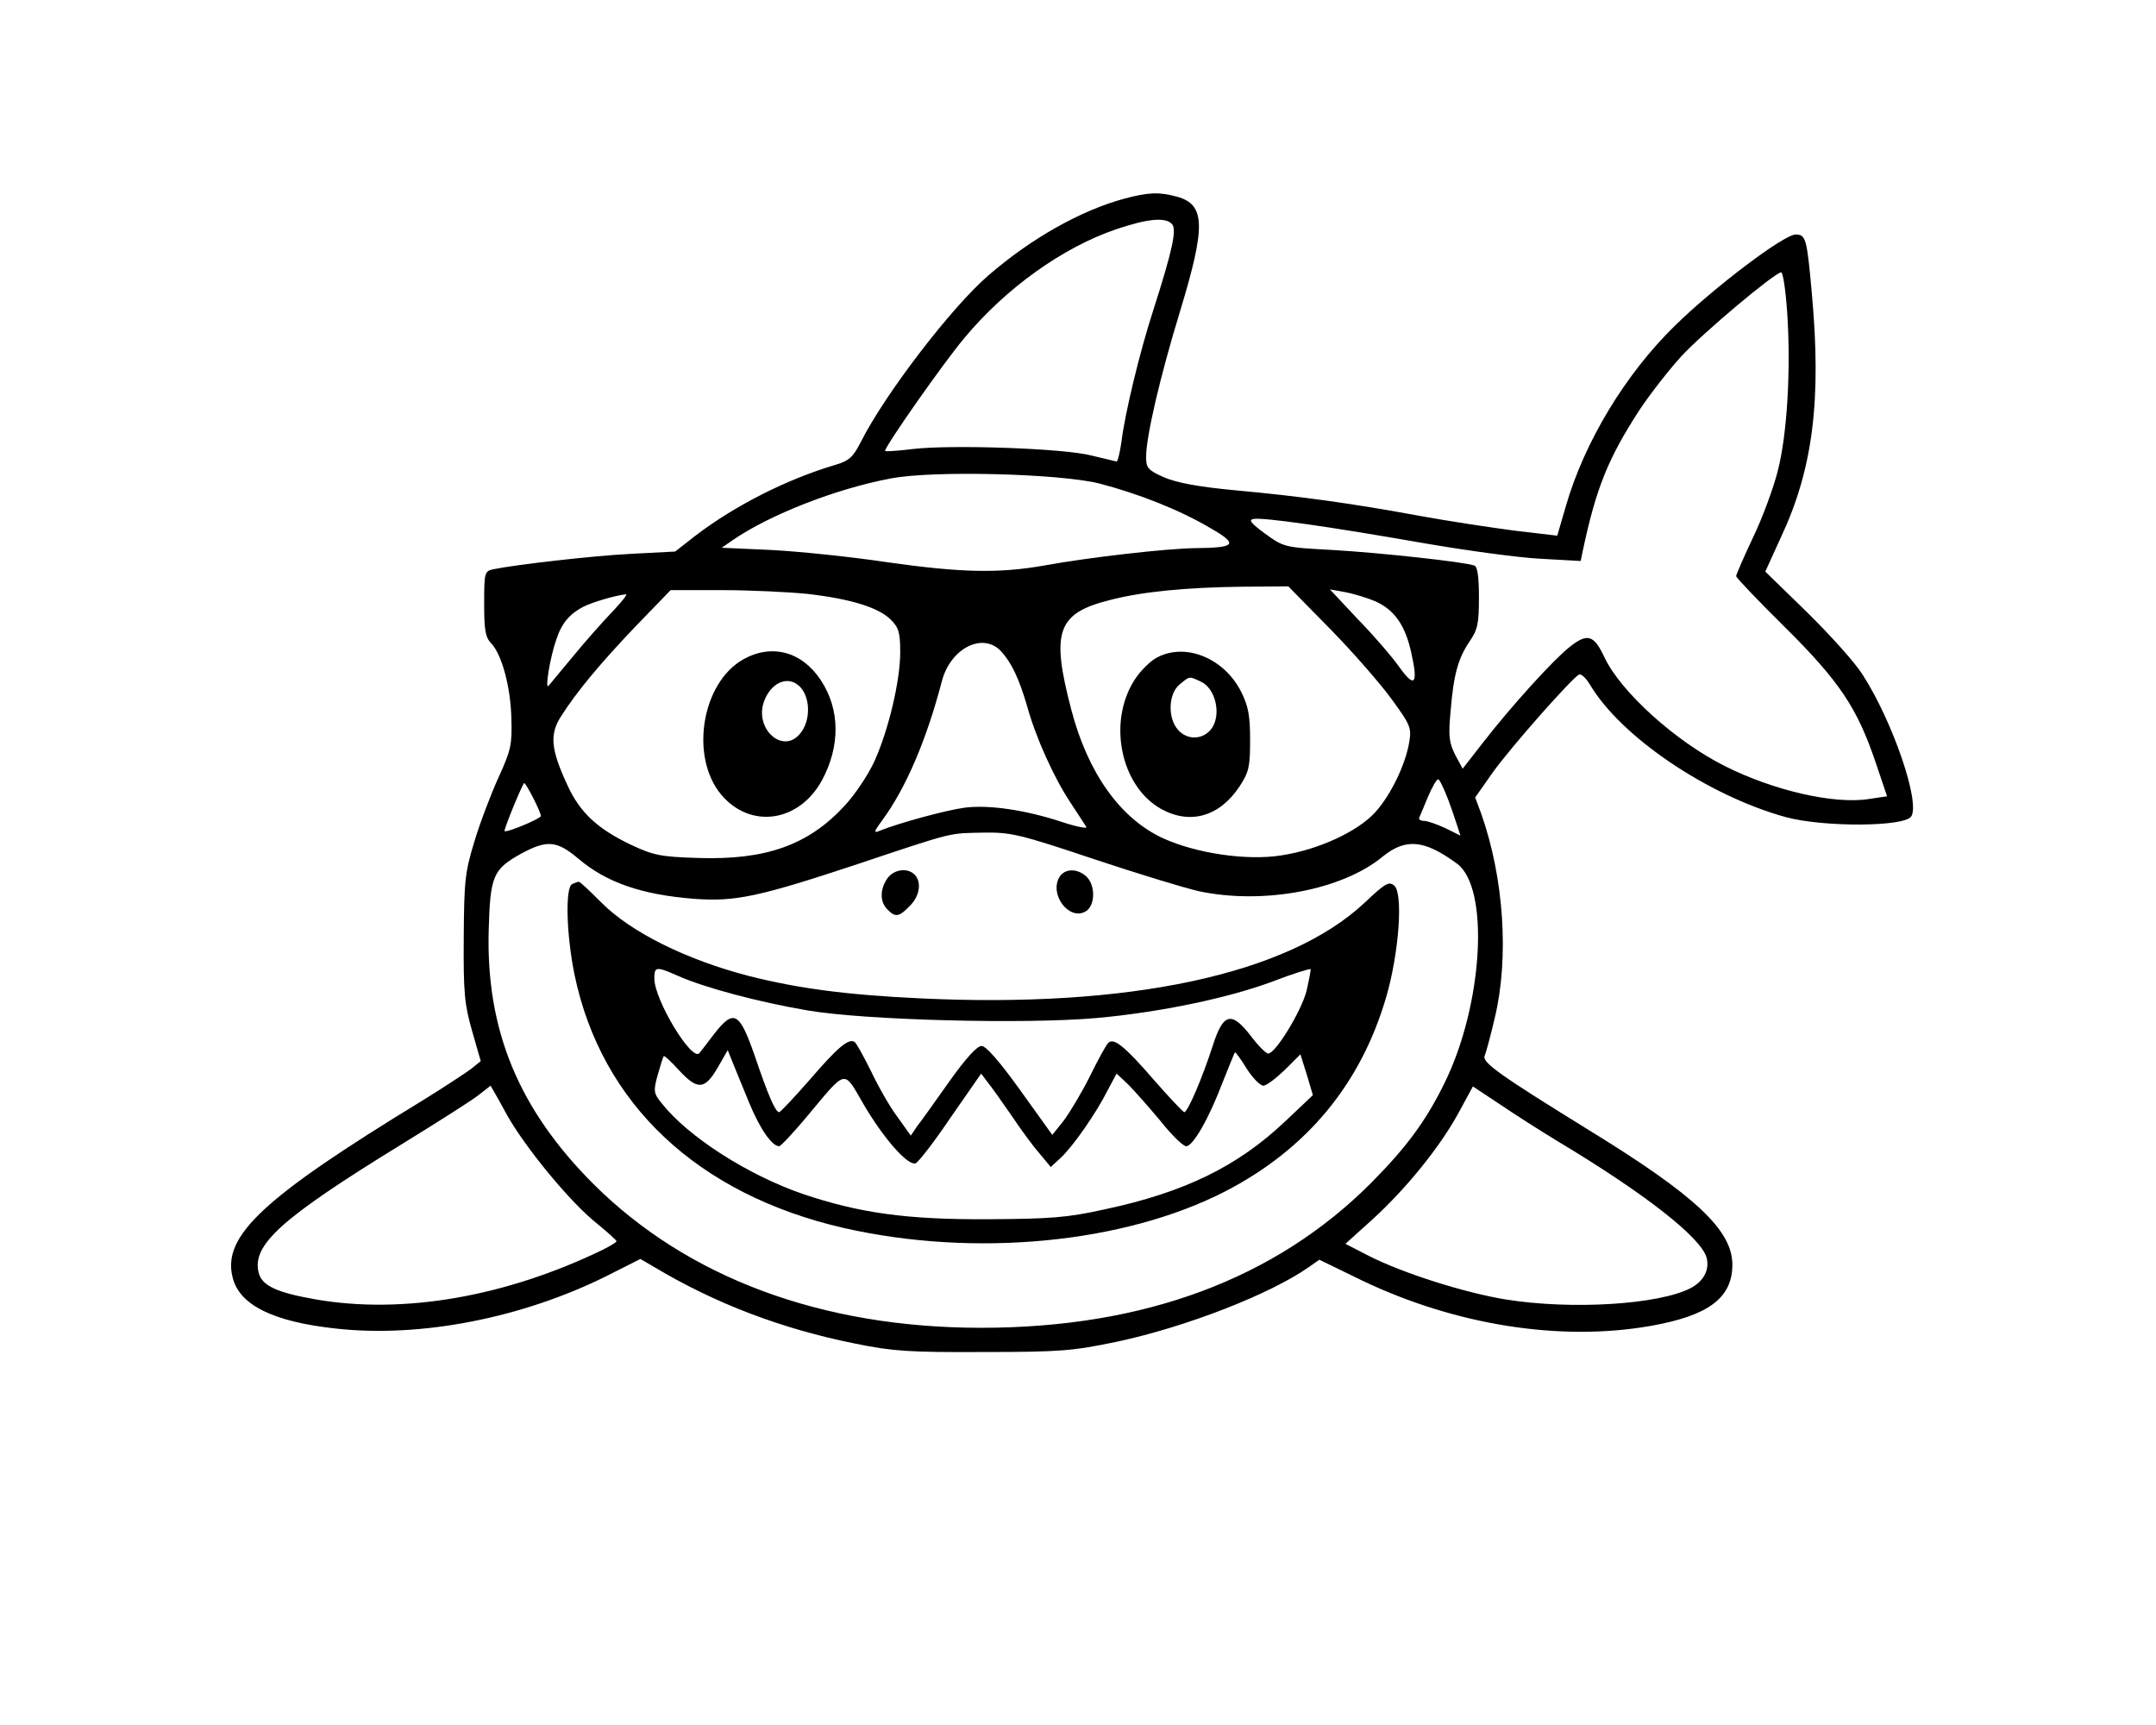 <?xml version="1.0" standalone="no"?>
<!DOCTYPE svg PUBLIC "-//W3C//DTD SVG 20010904//EN"
 "http://www.w3.org/TR/2001/REC-SVG-20010904/DTD/svg10.dtd">
<svg version="1.0" xmlns="http://www.w3.org/2000/svg"
 width="570pt" height="456pt" viewBox="0 0 570 456"
 preserveAspectRatio="xMidYMid meet">
<g transform="translate(0,456) scale(0.1,-0.1)"
fill="#000000" stroke="none">
<path d="M2973 4035 c-115 -31 -247 -105 -361 -204 -96 -83 -272 -312 -336
-439 -21 -41 -31 -50 -68 -61 -128 -38 -264 -107 -368 -186 l-55 -43 -115 -6
c-103 -5 -309 -29 -367 -41 -22 -5 -23 -10 -23 -91 0 -69 3 -89 19 -105 28
-30 51 -115 53 -199 2 -68 -1 -83 -34 -155 -20 -44 -49 -120 -64 -170 -25 -82
-27 -105 -28 -255 -1 -144 2 -175 22 -245 l23 -80 -26 -21 c-15 -11 -74 -50
-131 -85 -418 -255 -527 -356 -499 -466 18 -73 107 -117 273 -135 224 -25 493
28 716 139 l89 45 36 -21 c162 -97 338 -164 533 -203 98 -20 142 -23 338 -22
205 0 236 3 352 27 183 39 407 126 509 198 l27 19 113 -55 c247 -118 524 -162
763 -120 153 27 216 74 216 162 0 91 -98 183 -380 356 -233 144 -282 178 -275
196 4 9 16 54 27 101 38 159 24 369 -36 539 l-16 43 45 64 c49 69 214 255 230
261 6 2 18 -10 28 -26 82 -139 312 -294 518 -351 100 -27 315 -26 332 2 24 38
-50 253 -129 375 -20 32 -87 106 -147 165 l-110 107 41 90 c85 181 108 363 82
646 -13 146 -16 155 -43 155 -31 0 -216 -140 -319 -241 -131 -128 -239 -307
-288 -476 l-23 -79 -111 13 c-61 8 -174 25 -251 39 -179 33 -315 52 -490 68
-97 9 -154 20 -187 34 -43 19 -48 25 -48 54 0 54 37 213 90 386 68 224 67 281
-8 302 -48 13 -75 12 -139 -5z m126 -68 c12 -15 1 -68 -50 -227 -36 -111 -75
-273 -84 -347 -4 -29 -10 -53 -13 -53 -4 1 -34 8 -67 16 -74 19 -371 29 -472
17 -40 -5 -73 -7 -73 -5 0 13 156 235 210 299 110 132 260 239 401 287 83 28
131 33 148 13z m1626 -234 c10 -148 0 -322 -25 -418 -11 -44 -40 -123 -65
-175 -25 -53 -45 -99 -45 -103 0 -4 58 -65 129 -135 144 -143 191 -213 240
-358 l30 -89 -47 -7 c-92 -15 -253 22 -382 87 -130 65 -275 196 -318 287 -28
60 -45 65 -92 28 -44 -35 -154 -156 -230 -254 l-53 -68 -20 37 c-16 32 -18 50
-12 114 8 99 20 140 50 185 22 32 25 48 25 117 0 55 -4 81 -12 84 -29 10 -252
34 -373 41 -129 7 -130 7 -180 43 -38 28 -45 37 -31 39 24 5 200 -20 451 -64
110 -19 248 -38 307 -41 l107 -6 6 29 c35 164 66 241 148 368 29 44 80 109
112 144 58 63 248 222 264 222 5 0 12 -48 16 -107z m-1819 -451 c104 -27 213
-70 294 -118 75 -43 68 -52 -40 -53 -76 -1 -279 -24 -400 -46 -119 -21 -220
-19 -416 9 -93 14 -229 28 -302 32 l-134 6 29 20 c97 67 273 136 417 163 111
22 447 13 552 -13z m610 -384 c61 -62 134 -146 163 -186 49 -67 53 -76 47
-112 -9 -59 -49 -142 -90 -187 -46 -51 -150 -99 -247 -114 -92 -15 -226 5
-314 45 -113 52 -199 172 -243 341 -54 206 -37 254 103 289 85 22 200 33 346
35 l125 1 110 -112z m-1381 92 c114 -13 188 -36 220 -68 21 -21 25 -34 25 -86
0 -76 -31 -206 -68 -288 -16 -35 -51 -88 -79 -118 -96 -104 -208 -144 -388
-138 -98 3 -117 7 -175 34 -91 43 -138 87 -171 161 -43 93 -46 132 -16 179 41
65 107 144 201 242 l89 92 136 0 c75 0 177 -5 226 -10z m1502 -20 c49 -22 78
-62 94 -135 19 -84 9 -95 -31 -39 -19 27 -68 84 -110 127 l-74 79 39 -7 c22
-4 59 -15 82 -25z m-2018 -27 c-26 -27 -72 -79 -104 -118 -32 -38 -61 -74 -65
-78 -10 -11 5 79 21 123 14 43 35 67 71 86 24 12 84 30 113 33 5 1 -11 -20
-36 -46z m1028 -105 c28 -31 47 -72 68 -143 23 -84 71 -190 114 -255 20 -30
39 -60 43 -66 4 -5 -25 0 -64 13 -97 32 -193 46 -257 38 -47 -6 -173 -40 -225
-61 -17 -7 -16 -3 6 27 62 84 117 211 158 368 23 88 109 131 157 79z m1181
-390 c11 -29 22 -63 26 -75 l7 -22 -40 20 c-22 10 -47 19 -56 19 -9 0 -15 4
-13 8 2 4 12 29 23 55 11 26 23 47 27 47 4 0 15 -24 26 -52z m-2418 2 c11 -21
20 -43 20 -47 0 -7 -91 -45 -96 -40 -3 3 48 127 52 127 2 0 13 -18 24 -40z
m1482 -161 c117 -39 242 -77 278 -85 170 -36 379 3 486 92 61 49 110 44 196
-19 87 -64 69 -373 -33 -580 -49 -100 -100 -169 -193 -263 -254 -255 -601
-384 -1032 -384 -421 0 -776 132 -1025 380 -198 198 -284 407 -277 670 4 145
11 162 87 204 67 36 93 34 149 -13 75 -64 168 -96 307 -107 109 -8 170 5 430
91 263 88 242 82 337 84 71 1 96 -5 290 -70z m-1553 -674 c49 -88 169 -234
240 -290 27 -22 50 -43 51 -46 0 -3 -17 -13 -37 -23 -256 -124 -527 -171 -758
-131 -103 18 -142 36 -151 70 -19 74 59 144 376 339 96 59 189 118 205 131 17
13 31 24 32 25 0 0 20 -34 42 -75z m2776 -70 c234 -140 383 -257 397 -310 8
-32 -8 -62 -42 -80 -85 -44 -316 -58 -490 -30 -109 18 -270 69 -361 115 l-62
32 71 64 c89 81 179 192 228 282 l38 70 71 -47 c38 -26 106 -69 150 -96z"/>
<path d="M3061 2823 c-19 -9 -47 -37 -62 -61 -71 -112 -36 -280 70 -340 77
-43 155 -21 208 59 25 38 28 52 28 123 0 66 -5 90 -24 128 -45 88 -145 129
-220 91z m114 -65 c35 -16 52 -75 34 -114 -18 -38 -66 -45 -94 -14 -29 32 -26
97 4 121 27 22 24 22 56 7z"/>
<path d="M1965 2817 c-110 -62 -142 -258 -58 -358 77 -91 205 -73 266 38 49
91 48 188 -3 265 -50 76 -130 97 -205 55z m141 -65 c37 -24 41 -97 7 -134 -46
-51 -119 17 -93 88 17 46 56 66 86 46z"/>
<path d="M2346 2238 c-20 -29 -20 -62 0 -82 21 -22 31 -20 59 9 27 26 32 64
13 83 -19 19 -55 14 -72 -10z"/>
<path d="M2800 2240 c-25 -46 26 -113 69 -90 27 14 28 70 3 93 -25 23 -59 21
-72 -3z"/>
<path d="M1513 2223 c-19 -7 -16 -133 6 -240 71 -341 325 -580 711 -669 347
-79 742 -41 1010 97 216 112 358 284 425 514 34 117 45 274 21 294 -14 12 -24
6 -79 -46 -202 -189 -622 -279 -1177 -252 -191 9 -320 26 -450 59 -166 43
-313 116 -391 195 -30 30 -56 55 -59 54 -3 0 -11 -3 -17 -6z m278 -242 c71
-32 215 -70 344 -92 151 -26 576 -37 765 -20 167 15 349 53 466 97 52 20 97
34 99 32 1 -1 -4 -28 -11 -58 -14 -54 -82 -165 -101 -165 -6 0 -26 20 -45 45
-52 68 -74 63 -102 -25 -27 -84 -66 -175 -75 -175 -3 0 -40 39 -81 86 -76 88
-106 112 -120 97 -5 -4 -27 -44 -49 -89 -22 -44 -54 -97 -70 -118 l-29 -36
-84 117 c-56 78 -91 118 -103 118 -12 0 -42 -33 -86 -95 -37 -52 -75 -106 -85
-118 l-16 -24 -35 49 c-20 26 -51 81 -70 121 -20 40 -39 75 -44 78 -16 9 -44
-14 -118 -100 -41 -47 -78 -86 -81 -86 -10 0 -29 44 -65 150 -40 115 -55 123
-106 58 -18 -24 -36 -47 -40 -52 -20 -23 -119 141 -119 197 0 32 4 33 61 8z
m190 -337 c28 -68 60 -114 79 -114 4 0 37 35 73 78 107 128 96 126 150 33 54
-92 118 -164 138 -156 8 4 50 58 93 122 l80 115 18 -24 c10 -12 38 -52 63 -88
24 -36 57 -81 74 -100 l29 -35 27 25 c32 30 93 117 124 179 l23 43 30 -28 c16
-16 54 -59 85 -96 30 -38 61 -68 69 -68 18 0 60 73 96 168 17 42 31 78 33 80
1 2 16 -18 31 -43 16 -25 36 -45 44 -45 8 0 33 19 56 41 l42 42 17 -54 16 -54
-74 -70 c-125 -118 -265 -187 -477 -232 -99 -22 -143 -25 -310 -26 -212 -1
-337 16 -488 67 -145 50 -303 151 -373 240 -21 26 -22 32 -10 75 7 25 14 47
16 49 2 2 20 -15 40 -37 49 -53 68 -52 102 6 l27 47 14 -35 c8 -19 27 -66 43
-105z"/>
</g>
</svg>
